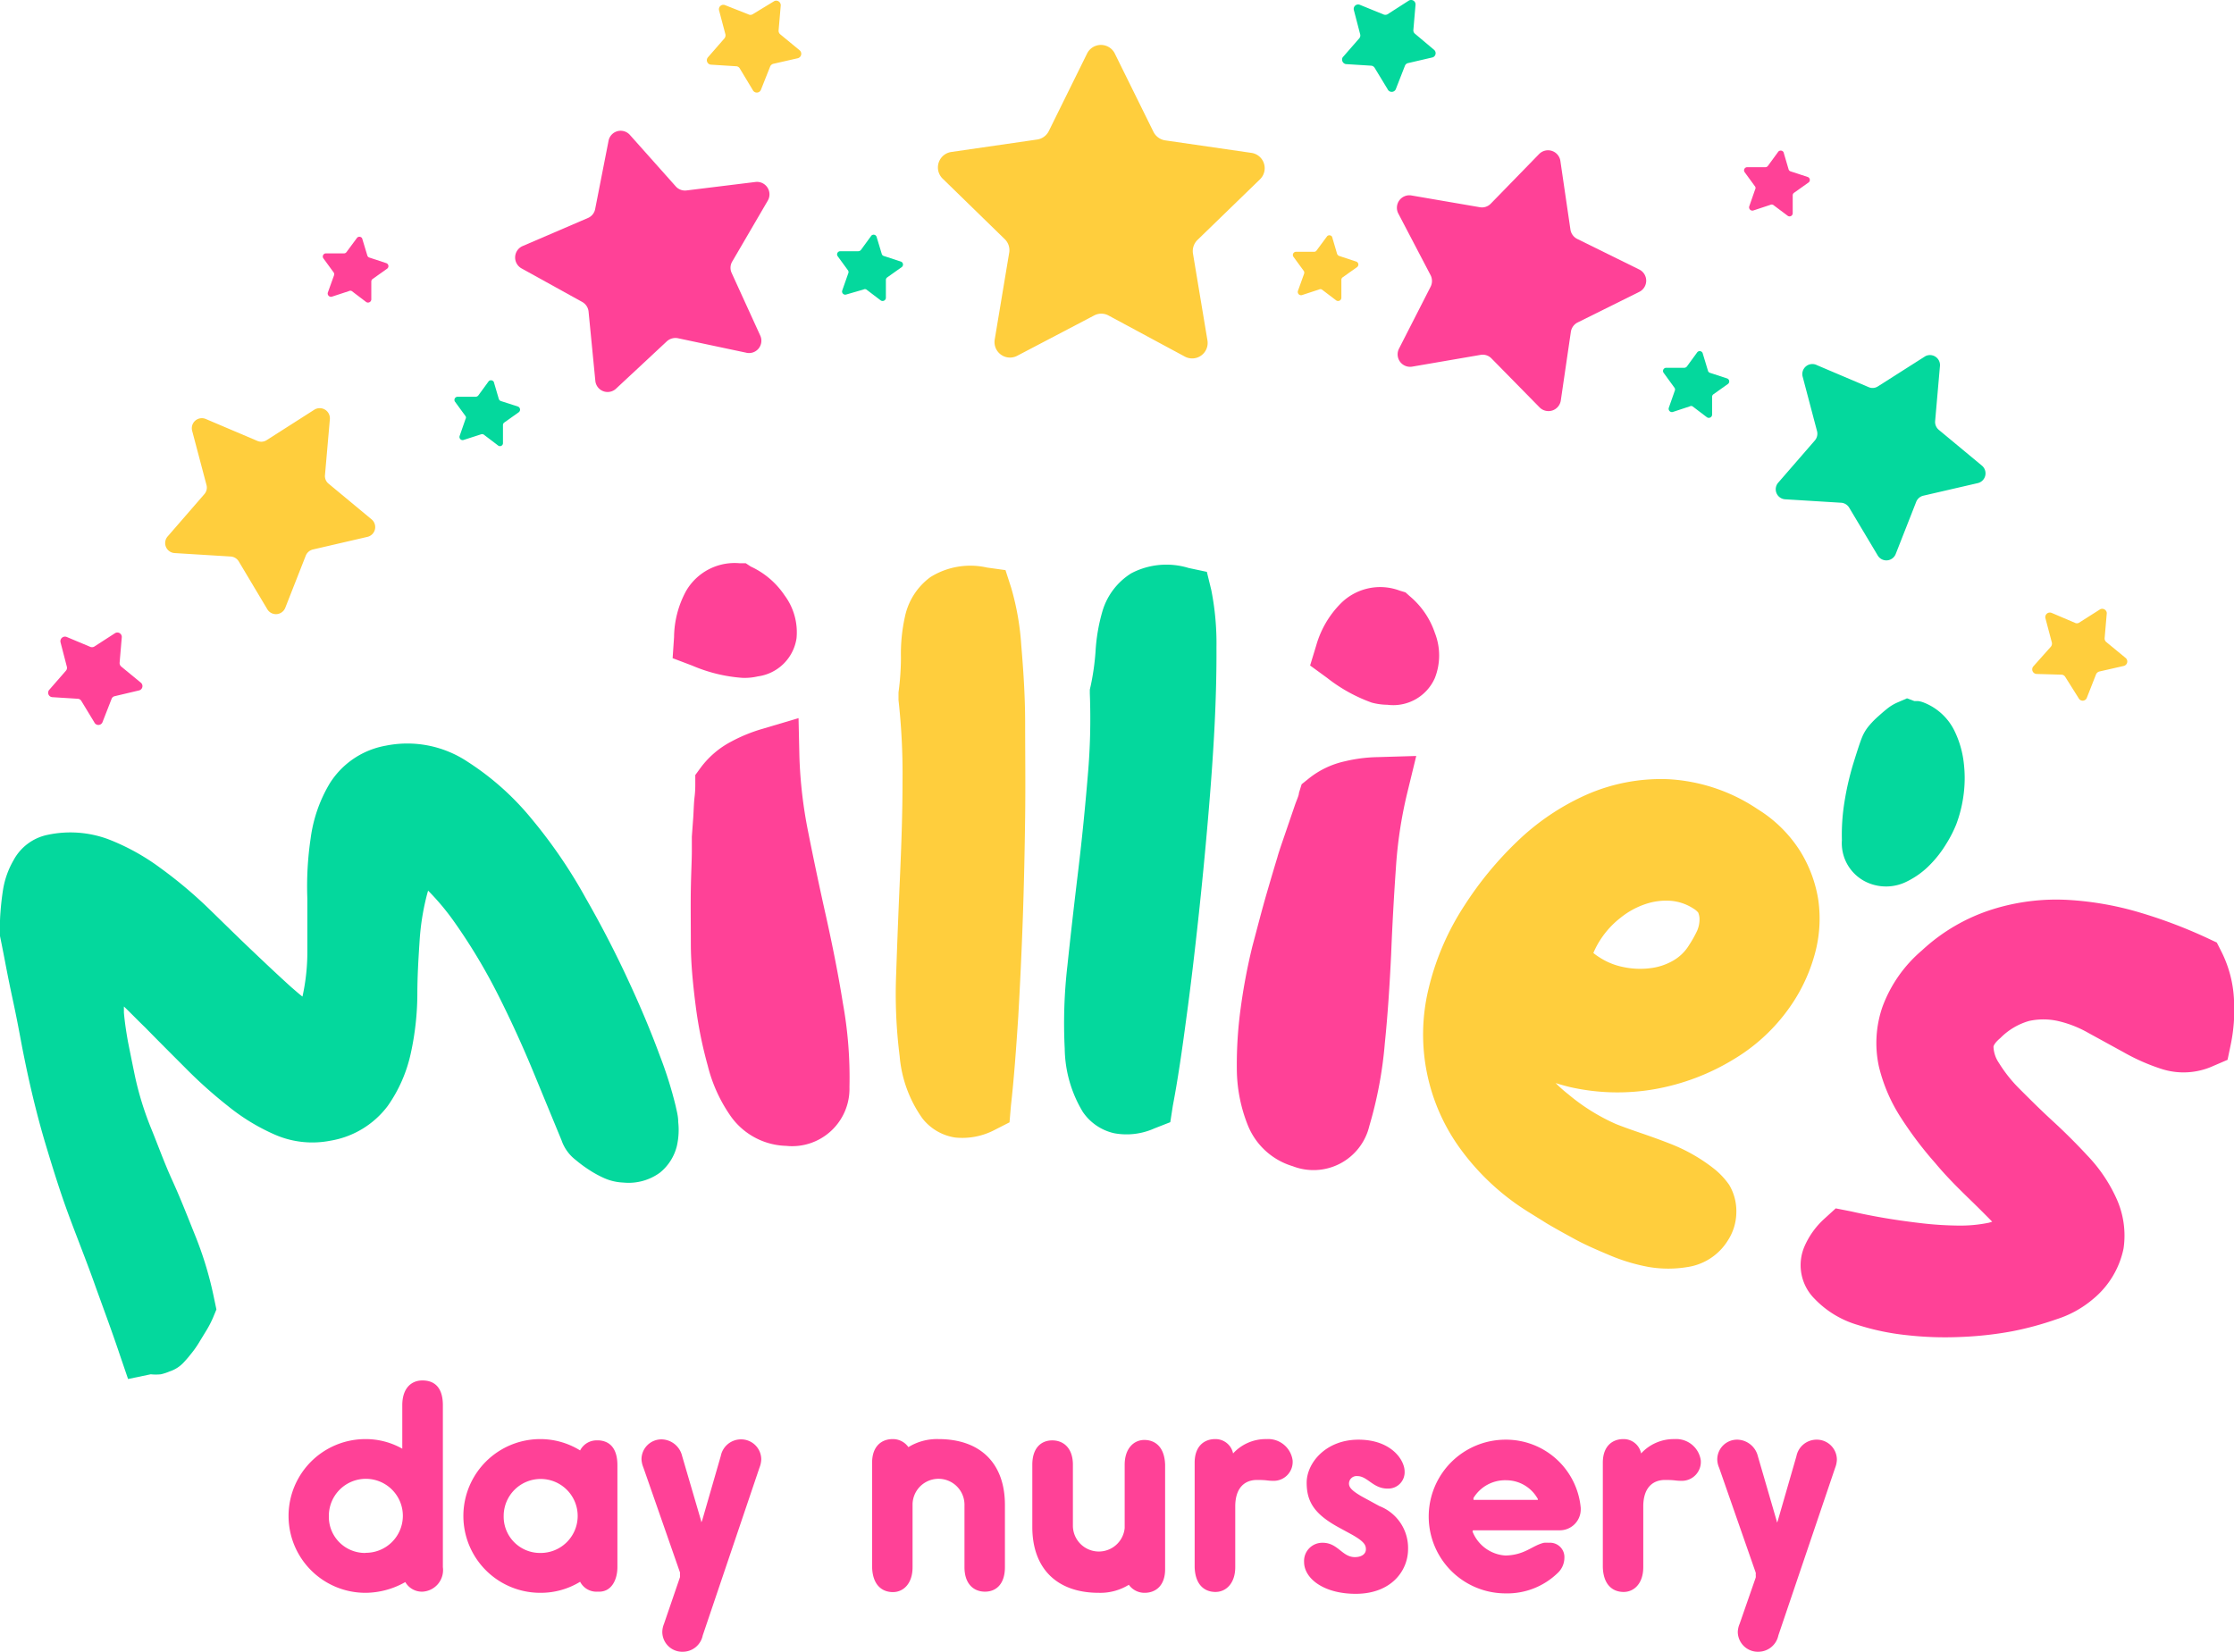 <svg xmlns="http://www.w3.org/2000/svg" viewBox="0 0 155.77 115.19"><defs><style>.cls-1{fill:#ff4197;}.cls-2{fill:#ffce3d;}.cls-3{fill:#04d89d;}</style></defs><g id="Layer_2" data-name="Layer 2"><g id="Layer_1-2" data-name="Layer 1"><path class="cls-1" d="M57.6,63.92c-.45-2-.87-4-1.25-5.91a31.75,31.75,0,0,1-.61-5.23l-.06-2.7-2.59.77a11.19,11.19,0,0,0-2.11.87,6.3,6.3,0,0,0-2.12,1.81l-.38.52,0,.64c0,.18,0,.48-.05.89s-.06.92-.09,1.4l-.1,1.37c0,.47,0,.82,0,1,0,.62-.05,1.5-.07,2.63s0,2.45,0,3.82.15,2.88.34,4.36a29.38,29.38,0,0,0,.84,4.16A10.55,10.55,0,0,0,51,77.91a4.9,4.9,0,0,0,3.81,2,4,4,0,0,0,4.42-4.1,29,29,0,0,0-.46-5.86C58.46,68,58.06,66,57.6,63.92Z"/><path class="cls-1" d="M52.84,47.17a3.15,3.15,0,0,0,2.7-2.66,4.32,4.32,0,0,0-.84-3,5.72,5.72,0,0,0-2.35-2L52,39.28h-.42a3.91,3.91,0,0,0-3.75,1.95A6.87,6.87,0,0,0,47,44.43L46.9,45.9l1.37.52a10.8,10.8,0,0,0,3.46.85A4,4,0,0,0,52.84,47.17Z"/><path class="cls-1" d="M97,66.56c.08-2,.19-4,.33-6a30.54,30.54,0,0,1,.78-5.21l.64-2.63-2.7.08a10.54,10.54,0,0,0-2.27.29,6.13,6.13,0,0,0-2.52,1.2l-.5.4-.19.61c0,.17-.14.45-.28.85l-.9,2.63c-.15.44-.26.77-.32,1-.18.59-.43,1.43-.75,2.53s-.64,2.35-1,3.7a41.21,41.21,0,0,0-.81,4.29,29,29,0,0,0-.27,4.23,10.71,10.71,0,0,0,.75,3.9,4.88,4.88,0,0,0,3.15,2.9,4,4,0,0,0,5.34-2.81,28.59,28.59,0,0,0,1.08-5.77C96.77,70.7,96.9,68.64,97,66.56Z"/><path class="cls-1" d="M96.74,49.15a3.17,3.17,0,0,0,3.31-1.87,4.3,4.3,0,0,0,0-3.14,5.71,5.71,0,0,0-1.75-2.56L98,41.31l-.4-.12a3.88,3.88,0,0,0-4.13.91A6.78,6.78,0,0,0,91.78,45l-.43,1.41,1.18.86A11.07,11.07,0,0,0,95.65,49,4.46,4.46,0,0,0,96.74,49.15Z"/><path class="cls-1" d="M148.07,87.06a6.23,6.23,0,0,0-.52-3.53,10.7,10.7,0,0,0-2-2.94c-.76-.82-1.57-1.63-2.42-2.41s-1.56-1.49-2.29-2.22a9.81,9.81,0,0,1-1.46-1.83A2.14,2.14,0,0,1,139,73s0-.21.48-.61a4.58,4.58,0,0,1,2-1.19,4.66,4.66,0,0,1,2,0,7.75,7.75,0,0,1,2.11.82l2.48,1.36a14.12,14.12,0,0,0,2.66,1.17,5,5,0,0,0,3.59-.21l1-.43.21-1a12,12,0,0,0,.24-3.18,8.33,8.33,0,0,0-.88-3.37l-.32-.63-.64-.3a34.26,34.26,0,0,0-4.62-1.76,22,22,0,0,0-5.08-.91,14.86,14.86,0,0,0-5.25.64A12.92,12.92,0,0,0,134,66.29a9.44,9.44,0,0,0-2.74,3.92,7.72,7.72,0,0,0-.25,4.17A11.53,11.53,0,0,0,132.58,78a25.82,25.82,0,0,0,2.35,3.1c.83,1,1.73,1.88,2.65,2.77.47.46.92.91,1.33,1.33l-.23.07a9.81,9.81,0,0,1-2.09.2,24.05,24.05,0,0,1-2.66-.17c-.94-.11-1.85-.24-2.71-.39s-1.58-.3-2.15-.43L128,84.27l-.8.73a5.61,5.61,0,0,0-1.36,1.88,3.31,3.31,0,0,0,.7,3.71,6.79,6.79,0,0,0,3,1.81,17,17,0,0,0,3.4.71,23.78,23.78,0,0,0,3.71.13,25,25,0,0,0,3.66-.4A22.18,22.18,0,0,0,143.4,92a7.35,7.35,0,0,0,2.51-1.38A6.17,6.17,0,0,0,148.07,87.06Z"/><path class="cls-1" d="M53.53,14,51.08,18.2A.86.86,0,0,0,51,19l2,4.38a.86.86,0,0,1-1,1.21l-4.72-1a.89.89,0,0,0-.78.21l-3.54,3.3a.86.86,0,0,1-1.45-.55l-.47-4.81a.87.87,0,0,0-.44-.68l-4.23-2.34a.87.87,0,0,1,.07-1.56L41,15.2a.85.85,0,0,0,.5-.63l.93-4.74a.86.86,0,0,1,1.5-.41L47.12,13a.86.86,0,0,0,.76.28l4.8-.59A.87.87,0,0,1,53.53,14Z"/><path class="cls-1" d="M114.31,20.35,110,22.49a.88.88,0,0,0-.47.66l-.7,4.78a.87.87,0,0,1-1.48.48L104,25a.85.85,0,0,0-.77-.25l-4.77.82a.87.87,0,0,1-.91-1.26L99.75,20a.89.89,0,0,0,0-.81L97.5,14.89a.87.87,0,0,1,.91-1.26l4.77.82a.85.85,0,0,0,.77-.25l3.37-3.46a.87.87,0,0,1,1.48.48l.7,4.78a.88.88,0,0,0,.47.66l4.34,2.14A.87.87,0,0,1,114.31,20.35Z"/><path class="cls-1" d="M8.49,44.46l-.15,1.76a.33.33,0,0,0,.12.27L9.81,47.6a.31.31,0,0,1-.12.55L8,48.55a.3.3,0,0,0-.22.19l-.64,1.64a.31.31,0,0,1-.56,0l-.91-1.5a.31.31,0,0,0-.25-.15l-1.76-.11a.31.31,0,0,1-.22-.52l1.16-1.33a.31.31,0,0,0,.06-.28l-.44-1.7a.32.32,0,0,1,.43-.37l1.62.68a.33.33,0,0,0,.29,0L8,44.17A.31.31,0,0,1,8.49,44.46Z"/><path class="cls-2" d="M146.9,42.75l-.15,1.75a.32.32,0,0,0,.11.27l1.36,1.12a.32.32,0,0,1-.13.55l-1.71.39a.35.35,0,0,0-.23.2l-.64,1.63a.31.31,0,0,1-.56.05L144,47.2a.32.32,0,0,0-.25-.15L142,47a.32.32,0,0,1-.22-.53L143,45.1a.34.34,0,0,0,.07-.29l-.45-1.7a.32.32,0,0,1,.43-.37l1.62.69a.3.3,0,0,0,.29,0l1.48-.94A.32.32,0,0,1,146.9,42.75Z"/><path class="cls-1" d="M25.25,16.62l.36,1.19a.21.21,0,0,0,.14.15l1.18.39a.22.22,0,0,1,.06.39l-1,.71a.22.22,0,0,0-.1.18v1.25a.23.23,0,0,1-.36.18l-1-.76a.21.21,0,0,0-.2,0l-1.19.39a.23.23,0,0,1-.28-.29l.42-1.17a.26.26,0,0,0,0-.21l-.73-1a.22.22,0,0,1,.18-.35l1.25,0a.21.21,0,0,0,.18-.09l.74-1A.22.22,0,0,1,25.25,16.62Z"/><path class="cls-1" d="M124.36,10.61l.35,1.19a.21.21,0,0,0,.14.15l1.19.39a.22.22,0,0,1,.06.39l-1,.71a.22.22,0,0,0-.1.18v1.25a.22.22,0,0,1-.36.17l-1-.75a.23.23,0,0,0-.21,0l-1.18.39a.23.23,0,0,1-.28-.29l.41-1.18a.19.19,0,0,0,0-.2l-.73-1a.22.22,0,0,1,.19-.35l1.24,0a.23.23,0,0,0,.19-.09l.73-1A.23.23,0,0,1,124.36,10.61Z"/><path class="cls-2" d="M92.88,16.51l.35,1.19a.25.25,0,0,0,.15.15l1.18.39a.22.22,0,0,1,.06.39l-1,.71a.21.21,0,0,0-.09.18v1.25a.23.23,0,0,1-.36.18l-1-.76a.21.21,0,0,0-.2,0l-1.19.39a.23.23,0,0,1-.28-.29l.42-1.17a.26.26,0,0,0,0-.21l-.73-1a.22.22,0,0,1,.18-.35l1.25,0a.21.21,0,0,0,.18-.09l.74-1A.22.22,0,0,1,92.88,16.51Z"/><path class="cls-2" d="M71,70.9c.13-2.28.24-4.61.32-6.92s.13-4.7.16-7,0-4.53,0-6.55-.14-3.86-.27-5.43A18.58,18.58,0,0,0,70.51,41l-.4-1.24-1.29-.18a5.25,5.25,0,0,0-3.95.67A4.59,4.59,0,0,0,63.1,43a11.92,11.92,0,0,0-.28,2.85,18.42,18.42,0,0,1-.17,2.44l0,.26,0,.27a46.78,46.78,0,0,1,.28,5.71c0,2.17-.08,4.42-.18,6.68s-.19,4.52-.26,6.64a34.42,34.42,0,0,0,.24,5.8A8.75,8.75,0,0,0,64.32,78a3.58,3.58,0,0,0,2.29,1.33,4.86,4.86,0,0,0,2.78-.55l1-.51.1-1.17C70.7,75.25,70.85,73.18,71,70.9Z"/><path class="cls-2" d="M120.57,82.63a5.37,5.37,0,0,0-1-1.08,11.89,11.89,0,0,0-3.12-1.79c-.66-.26-1.33-.5-2-.73s-1.19-.41-1.77-.64a13.91,13.91,0,0,1-3.32-2.07,9.48,9.48,0,0,1-.89-.79c.34.11.68.2,1,.28a15,15,0,0,0,5.94.14,15.87,15.87,0,0,0,5.48-2.08,12.78,12.78,0,0,0,4.2-4.07,11.82,11.82,0,0,0,1.47-3.34,9.29,9.29,0,0,0,.23-3.66,9.14,9.14,0,0,0-1.28-3.46,9.26,9.26,0,0,0-2.94-2.9,12.36,12.36,0,0,0-6.25-2.1,12.9,12.9,0,0,0-5.74,1.1,16.79,16.79,0,0,0-4.82,3.27,24.43,24.43,0,0,0-3.65,4.44,18.38,18.38,0,0,0-2.5,5.8,13.54,13.54,0,0,0,2.24,11.2,16.87,16.87,0,0,0,4.72,4.37l1.3.81c.61.36,1.3.74,2,1.12s1.54.74,2.37,1.09a12.91,12.91,0,0,0,2.74.82,8.15,8.15,0,0,0,2.69,0,4,4,0,0,0,2.8-1.84,3.67,3.67,0,0,0,.6-2A3.58,3.58,0,0,0,120.57,82.63ZM116.65,67a4.14,4.14,0,0,1-1.59.52,5.61,5.61,0,0,1-1.87-.08,4.72,4.72,0,0,1-1.64-.66,4.31,4.31,0,0,1-.45-.32,5.85,5.85,0,0,1,.54-1A6.2,6.2,0,0,1,113,64a5.58,5.58,0,0,1,1.7-.94,4.49,4.49,0,0,1,1.79-.24,3.41,3.41,0,0,1,1.6.55,1.31,1.31,0,0,1,.32.27,1.23,1.23,0,0,1,.09.55,2,2,0,0,1-.16.71,8,8,0,0,1-.56,1A3.1,3.1,0,0,1,116.65,67Z"/><path class="cls-2" d="M77.75,3.77,80.43,9.2a1.1,1.1,0,0,0,.82.59l6,.87a1.08,1.08,0,0,1,.6,1.85L83.5,16.73a1.09,1.09,0,0,0-.31,1l1,6a1.08,1.08,0,0,1-1.57,1.14L77.29,22a1.06,1.06,0,0,0-1,0l-5.36,2.81a1.08,1.08,0,0,1-1.57-1.14l1-6a1.07,1.07,0,0,0-.31-1l-4.33-4.22a1.09,1.09,0,0,1,.6-1.85l6-.87a1.08,1.08,0,0,0,.81-.59l2.68-5.43A1.08,1.08,0,0,1,77.75,3.77Z"/><path class="cls-2" d="M23,29.24l-.34,3.89a.68.68,0,0,0,.25.6l3,2.49a.7.7,0,0,1-.29,1.22l-3.8.88a.72.72,0,0,0-.5.43l-1.43,3.64a.7.7,0,0,1-1.25.1l-2-3.35a.71.71,0,0,0-.56-.33l-3.9-.24a.7.7,0,0,1-.49-1.16l2.56-2.95a.69.69,0,0,0,.15-.63l-1-3.78a.7.7,0,0,1,.95-.83l3.6,1.53a.69.69,0,0,0,.65-.06l3.29-2.1A.71.71,0,0,1,23,29.24Z"/><path class="cls-2" d="M54.44.37l-.15,1.75a.32.32,0,0,0,.11.27l1.36,1.12a.32.32,0,0,1-.13.55l-1.71.39a.33.33,0,0,0-.22.19l-.65,1.64a.31.31,0,0,1-.56,0l-.91-1.51a.3.3,0,0,0-.25-.15l-1.75-.11A.31.31,0,0,1,49.36,4l1.15-1.32a.34.34,0,0,0,.07-.29L50.14.73a.31.31,0,0,1,.42-.37L52.18,1a.3.3,0,0,0,.29,0L54,.07A.32.32,0,0,1,54.44.37Z"/><path class="cls-3" d="M43.84,68.44c-.86-1.87-1.86-3.82-3-5.81a35.24,35.24,0,0,0-3.76-5.51,19.1,19.1,0,0,0-4.48-4A7.58,7.58,0,0,0,26.91,52,5.81,5.81,0,0,0,23,54.62a10,10,0,0,0-1.34,3.85,22.7,22.7,0,0,0-.23,4.19c0,1.32,0,2.61,0,3.84a14.36,14.36,0,0,1-.34,3c-.25-.19-.49-.41-.75-.63-.9-.81-1.85-1.71-2.84-2.65s-2-1.94-3-2.91a31,31,0,0,0-3.32-2.78,15.46,15.46,0,0,0-3.62-2,7.6,7.6,0,0,0-4.24-.31A3.49,3.49,0,0,0,.94,60a6,6,0,0,0-.72,2c-.09.55-.15,1.11-.19,1.65A12.75,12.75,0,0,0,0,65l0,.28c.07.34.19.93.35,1.77s.35,1.79.56,2.76.38,1.86.54,2.72.3,1.52.38,1.91c.41,1.94.87,3.77,1.37,5.43s1,3.27,1.58,4.84S6,87.87,6.56,89.44s1.19,3.24,1.78,5l.59,1.73,1.58-.33a3.3,3.3,0,0,0,.71,0,3.62,3.62,0,0,0,.61-.2,2.31,2.31,0,0,0,1-.65c.1-.11.25-.27.43-.5a7.18,7.18,0,0,0,.7-1l.47-.77a7.2,7.2,0,0,0,.42-.82l.24-.58-.21-1a24.92,24.92,0,0,0-1.3-4.23c-.51-1.27-1-2.53-1.57-3.78s-1-2.47-1.51-3.71A22,22,0,0,1,9.4,75q-.27-1.31-.48-2.37c-.12-.67-.22-1.33-.28-2,0-.14,0-.29,0-.44.49.47,1,1,1.48,1.46.9.92,1.83,1.85,2.77,2.79a32.06,32.06,0,0,0,3,2.69,14.22,14.22,0,0,0,3.28,2,6.53,6.53,0,0,0,3.87.42,6.28,6.28,0,0,0,4-2.43,10.09,10.09,0,0,0,1.6-3.65,19.58,19.58,0,0,0,.46-4.11c0-1.29.08-2.56.16-3.79a17.1,17.1,0,0,1,.53-3.25l.06-.21a17.17,17.17,0,0,1,1.86,2.23,40.06,40.06,0,0,1,3,5c.89,1.76,1.71,3.56,2.44,5.32l2,4.85a2.93,2.93,0,0,0,1,1.39,8.79,8.79,0,0,0,.92.68,7.28,7.28,0,0,0,1.08.59,3.64,3.64,0,0,0,1.31.3A3.71,3.71,0,0,0,46,81.79,3.44,3.44,0,0,0,47.2,79.9a5.07,5.07,0,0,0,.09-1.66c0-.41-.11-.78-.18-1.12A28.36,28.36,0,0,0,46,73.6C45.43,72.05,44.71,70.31,43.84,68.44Z"/><path class="cls-3" d="M82.72,71c.31-2.26.58-4.58.83-6.88s.48-4.67.68-7,.36-4.52.46-6.54.14-3.86.13-5.43a19,19,0,0,0-.36-4l-.31-1.27-1.27-.27a5.28,5.28,0,0,0-4,.37,4.68,4.68,0,0,0-2,2.61,12.61,12.61,0,0,0-.49,2.82,17,17,0,0,1-.34,2.42l-.06.26v.27a45.36,45.36,0,0,1-.14,5.71c-.18,2.17-.4,4.41-.67,6.65s-.53,4.5-.75,6.6a35,35,0,0,0-.19,5.81,8.75,8.75,0,0,0,1.26,4.41,3.59,3.59,0,0,0,2.19,1.49,4.74,4.74,0,0,0,2.81-.34l1.1-.43.18-1.16C82.12,75.33,82.42,73.27,82.72,71Z"/><path class="cls-3" d="M136.93,53.22a6.85,6.85,0,0,0-.67-2.29A4,4,0,0,0,134.15,49a1.76,1.76,0,0,0-.41-.11l-.13,0h-.13l-.51-.19-.69.3a3.11,3.11,0,0,0-.75.47c-.19.15-.38.32-.57.49a5.87,5.87,0,0,0-.61.62,3,3,0,0,0-.52.85c-.15.37-.35,1-.59,1.77a19.94,19.94,0,0,0-.63,2.72,14.19,14.19,0,0,0-.18,2.67,3,3,0,0,0,1.88,3,3.22,3.22,0,0,0,2.68-.13,5.81,5.81,0,0,0,1.58-1.15,7.89,7.89,0,0,0,1.16-1.5,8.45,8.45,0,0,0,.68-1.34,9.06,9.06,0,0,0,.48-1.87A8.83,8.83,0,0,0,136.93,53.22Z"/><path class="cls-3" d="M118.73,24.66l.36,1.19a.21.21,0,0,0,.14.15l1.19.39a.22.22,0,0,1,.06.39l-1,.71a.22.22,0,0,0-.1.18v1.25a.23.23,0,0,1-.36.18l-1-.76a.2.2,0,0,0-.2,0l-1.18.39a.23.23,0,0,1-.28-.29l.41-1.17a.23.23,0,0,0,0-.21L116,26a.22.22,0,0,1,.19-.35l1.24,0a.25.25,0,0,0,.19-.09l.73-1A.22.22,0,0,1,118.73,24.66Z"/><path class="cls-3" d="M34.43,26.63l.35,1.19a.23.23,0,0,0,.15.15l1.18.38a.23.23,0,0,1,.06.4l-1,.71a.22.22,0,0,0-.1.18v1.25a.21.21,0,0,1-.35.17l-1-.76a.26.26,0,0,0-.21,0l-1.18.38a.22.22,0,0,1-.28-.28l.41-1.18a.18.18,0,0,0,0-.2l-.73-1a.22.22,0,0,1,.19-.35l1.24,0a.25.25,0,0,0,.19-.09l.73-1A.23.23,0,0,1,34.43,26.63Z"/><path class="cls-3" d="M61.12,16.51l.36,1.19a.21.21,0,0,0,.14.15l1.19.39a.22.22,0,0,1,.06.39l-1,.71a.22.22,0,0,0-.1.18v1.25a.23.23,0,0,1-.36.18l-1-.76a.2.2,0,0,0-.2,0L59,20.54a.22.22,0,0,1-.27-.29l.41-1.17a.23.23,0,0,0,0-.21l-.73-1a.22.22,0,0,1,.19-.35l1.24,0a.25.25,0,0,0,.19-.09l.73-1A.22.22,0,0,1,61.12,16.51Z"/><path class="cls-3" d="M98.7.34l-.15,1.75a.3.3,0,0,0,.12.27L100,3.48A.31.31,0,0,1,99.9,4l-1.72.4a.3.3,0,0,0-.22.19l-.64,1.64a.31.31,0,0,1-.56,0l-.91-1.5a.31.31,0,0,0-.25-.15l-1.76-.11A.32.32,0,0,1,93.62,4l1.16-1.33a.31.31,0,0,0,.06-.28L94.4.7a.31.31,0,0,1,.43-.36L96.45,1a.33.33,0,0,0,.29,0L98.22.05A.31.31,0,0,1,98.7.34Z"/><path class="cls-3" d="M135.27,25.49l-.34,3.89a.72.72,0,0,0,.26.6l3,2.49a.7.7,0,0,1-.28,1.22l-3.81.88a.71.71,0,0,0-.49.43l-1.43,3.64a.7.7,0,0,1-1.25.1l-2-3.35a.71.71,0,0,0-.56-.33l-3.9-.24a.7.7,0,0,1-.48-1.16l2.56-2.95a.72.72,0,0,0,.15-.63l-1-3.79a.7.7,0,0,1,1-.82l3.6,1.53a.68.68,0,0,0,.65-.06l3.3-2.1A.7.7,0,0,1,135.27,25.49Z"/><path class="cls-1" d="M30.88,109.29A1.51,1.51,0,0,1,29.45,111a1.34,1.34,0,0,1-1.19-.67,5.67,5.67,0,0,1-2.78.75,5.36,5.36,0,0,1,0-10.72,5.17,5.17,0,0,1,2.57.67V98c0-1.19.63-1.73,1.4-1.73,1,0,1.43.67,1.43,1.73Zm-5.4-1a2.58,2.58,0,1,0-2.55-2.58A2.52,2.52,0,0,0,25.48,108.3Z"/><path class="cls-1" d="M37.67,100.36a5.27,5.27,0,0,1,2.78.79,1.29,1.29,0,0,1,1.21-.7h.12c1,.08,1.27.91,1.27,1.72v7.12c0,.85-.39,1.71-1.27,1.71h-.12a1.28,1.28,0,0,1-1.21-.69,5.26,5.26,0,0,1-2.78.77,5.36,5.36,0,0,1,0-10.72Zm0,7.94a2.58,2.58,0,1,0-2.55-2.58A2.53,2.53,0,0,0,37.67,108.3Z"/><path class="cls-1" d="M49,114.05a1.42,1.42,0,0,1-1.37,1.14,1.39,1.39,0,0,1-1.45-1.39,1.59,1.59,0,0,1,.12-.56L47.41,110a.62.62,0,0,0,0-.19.44.44,0,0,0,0-.16l-2.55-7.31a1.7,1.7,0,0,1-.13-.57,1.39,1.39,0,0,1,1.44-1.39,1.5,1.5,0,0,1,1.39,1.15l1.33,4.54s0,.09,0,.09.06-.09.06-.09l1.31-4.54a1.43,1.43,0,0,1,1.37-1.15,1.4,1.4,0,0,1,1.45,1.39,1.7,1.7,0,0,1-.12.57Z"/><path class="cls-1" d="M60.81,102c0-1.12.64-1.64,1.43-1.64a1.32,1.32,0,0,1,1.1.56,3.79,3.79,0,0,1,2.1-.56c2.91,0,4.63,1.68,4.63,4.59v4.34c0,1.19-.62,1.71-1.39,1.71s-1.43-.52-1.43-1.71V105a1.81,1.81,0,0,0-3.62-.12v4.42c0,1.14-.64,1.73-1.37,1.73s-1.41-.46-1.45-1.73Z"/><path class="cls-1" d="M81.24,109.44c0,1.12-.64,1.64-1.43,1.64a1.34,1.34,0,0,1-1.1-.56,3.79,3.79,0,0,1-2.1.56c-2.9,0-4.63-1.68-4.63-4.59v-4.34c0-1.19.63-1.7,1.39-1.7s1.44.51,1.44,1.7v4.3a1.81,1.81,0,0,0,3.61.12v-4.42c0-1.14.64-1.73,1.37-1.73s1.41.46,1.45,1.73Z"/><path class="cls-1" d="M83.3,102c0-1.12.64-1.64,1.43-1.64a1.25,1.25,0,0,1,1.25,1,3.08,3.08,0,0,1,2.33-1,1.72,1.72,0,0,1,1.82,1.48,1.32,1.32,0,0,1-1.28,1.43c-.57,0-.42-.06-1.21-.06s-1.51.48-1.51,1.85v4.23c0,1.14-.65,1.73-1.38,1.73s-1.41-.46-1.45-1.73Z"/><path class="cls-1" d="M92.23,107.59c1.06,0,1.35,1,2.24,1,.5,0,.77-.24.77-.54s-.1-.56-1.14-1.12l-.68-.37c-1.73-.93-2.31-1.79-2.31-3.16s1.33-3,3.61-3,3.22,1.41,3.22,2.22a1.14,1.14,0,0,1-1.2,1.19c-1,0-1.39-.87-2.1-.87a.53.53,0,0,0-.58.51c0,.25.14.48.91.92l1.21.66a3.13,3.13,0,0,1,2,3c0,1.52-1.18,3.12-3.65,3.12-2.25,0-3.6-1.08-3.6-2.22A1.27,1.27,0,0,1,92.23,107.59Z"/><path class="cls-1" d="M107.66,107.59a2.23,2.23,0,0,1,.34,0,1,1,0,0,1,1.08,1.06,1.46,1.46,0,0,1-.48,1.06,5.05,5.05,0,0,1-3.62,1.41,5.36,5.36,0,1,1,0-10.72,5.23,5.23,0,0,1,5.24,4.76v.12a1.46,1.46,0,0,1-1.42,1.44h-6.06c-.06,0-.06.06-.06.1a2.65,2.65,0,0,0,2.3,1.66C106.35,108.44,106.83,107.78,107.66,107.59Zm-4.92-3.12s0,0,0,.07,0,.06.08.06h4.32c.06,0,.09,0,.09,0s0,0,0-.06a2.52,2.52,0,0,0-2.2-1.31A2.58,2.58,0,0,0,102.74,104.47Z"/><path class="cls-1" d="M111.76,102c0-1.12.64-1.64,1.43-1.64a1.24,1.24,0,0,1,1.24,1,3.08,3.08,0,0,1,2.33-1,1.73,1.73,0,0,1,1.83,1.48,1.32,1.32,0,0,1-1.29,1.43c-.56,0-.42-.06-1.21-.06s-1.51.48-1.51,1.85v4.23c0,1.14-.64,1.73-1.37,1.73s-1.41-.46-1.45-1.73Z"/><path class="cls-1" d="M124,114.05a1.43,1.43,0,0,1-1.37,1.14,1.4,1.4,0,0,1-1.46-1.39,1.59,1.59,0,0,1,.13-.56l1.12-3.22a.62.62,0,0,0,0-.19.44.44,0,0,0,0-.16l-2.55-7.31a1.49,1.49,0,0,1-.13-.57,1.38,1.38,0,0,1,1.43-1.39,1.51,1.51,0,0,1,1.4,1.15l1.32,4.54s0,.09,0,.09.06-.09.06-.09l1.31-4.54a1.43,1.43,0,0,1,1.37-1.15,1.4,1.4,0,0,1,1.45,1.39,1.7,1.7,0,0,1-.12.57Z"/></g></g></svg>